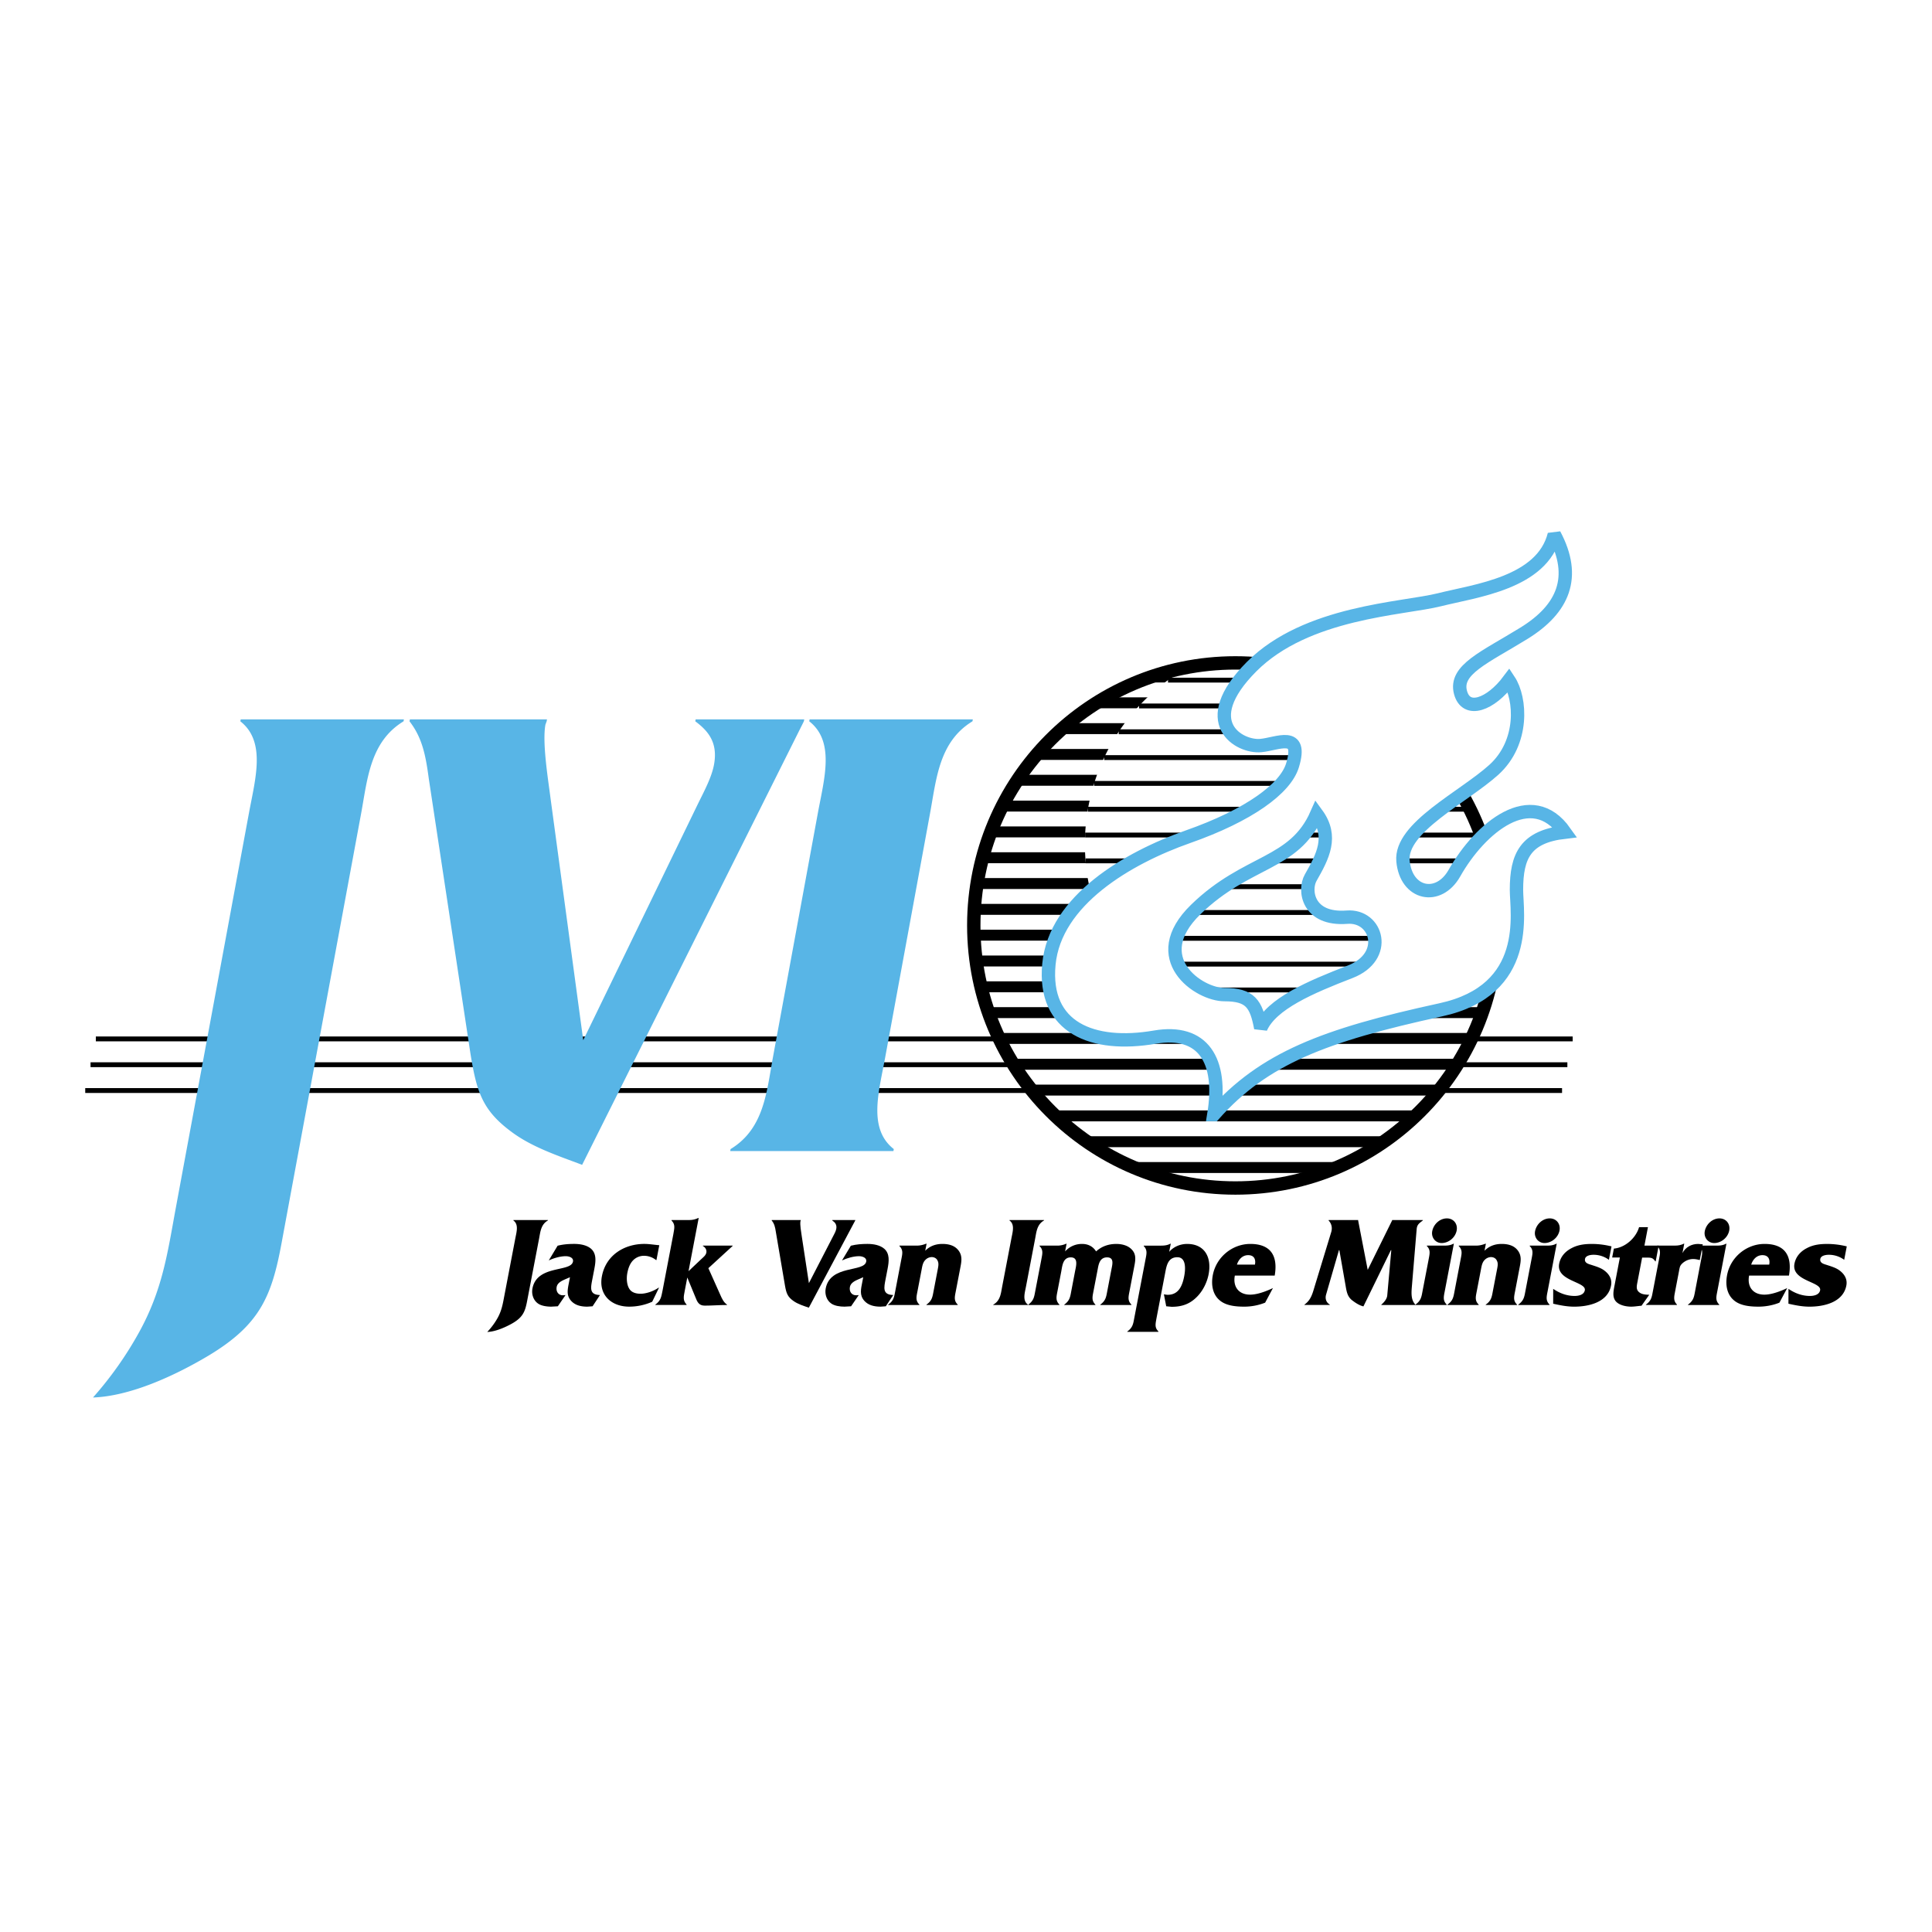 <svg xmlns="http://www.w3.org/2000/svg" width="2500" height="2500" viewBox="0 0 192.756 192.756"><rect x="0" y="0" width="192.756" height="192.756" fill="#808080" stroke="none"/><path fill-rule="evenodd" clip-rule="evenodd" fill="#fff" d="M0 0h192.756v192.756H0V0zM9.563 103.65h147.343H9.563z"/><path d="M9.563 103.652h147.343m0 0H9.563" fill="none" stroke="#000" stroke-width=".485" stroke-miterlimit="2.613"/><path fill-rule="evenodd" clip-rule="evenodd" fill="#fff" d="M9.034 106.227h147.343H9.034z"/><path d="M9.034 106.227h147.343m0 0H9.034" fill="none" stroke="#000" stroke-width=".485" stroke-miterlimit="2.613"/><path fill-rule="evenodd" clip-rule="evenodd" fill="#fff" d="M8.504 108.803h147.342H8.504z"/><path d="M8.504 108.803h147.342m0 0H8.504" fill="none" stroke="#000" stroke-width=".485" stroke-miterlimit="2.613"/><path d="M24.836 81.131c.626-3.403 1.736-7.135-.857-9.165l.038-.194h16.282l-.036.194c-3.34 2.03-3.602 5.762-4.227 9.165L28.1 123.982c-.987 5.367-2.17 8.182-7.276 11.258-3.4 2.029-7.83 4.059-11.546 4.189a36.054 36.054 0 0 0 4.582-6.479c2.357-4.256 2.85-7.922 3.668-12.371l7.308-39.448zM69.691 80.084c.58-1.178 1.317-2.553 1.546-3.798.398-2.158-.536-3.337-1.868-4.32l.035-.194H80.24l-.038.194-22.122 44.249c-2.435-.916-5.001-1.766-7.023-3.271-2.933-2.162-3.503-3.994-4.125-7.855l-4.155-27.425c-.306-2.292-.646-4.06-1.919-5.696l.038-.194h13.679l-.036.194-.121.328c-.338 1.834.296 5.629.515 7.396l3.257 24.087 11.501-23.695zM88.306 105.547c-.626 3.402-1.725 7.068.868 9.096l-.036.197H72.854l.036-.197c3.34-2.027 3.591-5.693 4.215-9.096l4.491-24.416c.626-3.403 1.737-7.135-.856-9.165l.035-.194H97.06l-.037.194c-3.339 2.03-3.602 5.762-4.229 9.165l-4.488 24.416z" fill-rule="evenodd" clip-rule="evenodd" fill="#58b5e6"/><path d="M123.219 66.016c-14.443 0-26.152 11.752-26.152 26.248s11.709 26.25 26.152 26.25 26.154-11.754 26.154-26.25-11.711-26.248-26.154-26.248z" fill-rule="evenodd" clip-rule="evenodd" fill="#fff"/><path d="M114.412 67.544h17.611m-22.851 2.576h28.092m-31.473 2.576h34.855m-37.359 2.575h39.861m-41.785 2.576h43.711m-45.201 2.576h46.689m-47.82 2.576h48.951m-49.769 2.576h50.588M97.385 88.15h51.666m-51.94 2.577h52.025m-52.048 2.575h52.049m-51.825 2.576h51.811m-51.326 2.575h50.842m-50.078 2.576h49.314m-48.25 2.576h47.186m-45.772 2.577h44.357m-42.523 2.576h40.691m-38.318 2.574h35.943m-32.769 2.576h29.596m-24.895 2.576h20.195" fill="none" stroke="#000" stroke-width="1.091" stroke-miterlimit="2.613"/><path d="M118.863 66.381a20.253 20.253 0 0 0-10.621 17.839c0 11.182 9.033 20.248 20.176 20.248 10.652 0 19.377-8.288 20.123-18.791-2.912-11.308-13.145-19.662-25.322-19.662-1.483.001-2.94.128-4.356.366z" fill-rule="evenodd" clip-rule="evenodd" fill="#fff"/><path d="M116.533 67.857h16.32m-19.21 2.576h24.096m-26.126 2.576h29.375m-30.824 2.575h33.242M109.16 78.16h36.113m-36.734 2.576h38.178m-38.455 2.576h39.545m-39.498 2.576h40.215m-39.838 2.575h39.461m-38.733 2.576h38.004m-36.879 2.576h35.752m-34.148 2.576h32.547m-30.307 2.577h28.068m-24.81 2.574h21.553" fill="none" stroke="#000" stroke-width=".485" stroke-miterlimit="2.613"/><path d="M123.256 66.137c-14.416 0-26.102 11.728-26.102 26.195 0 14.466 11.686 26.195 26.102 26.195 14.412 0 26.098-11.729 26.098-26.195 0-14.467-11.686-26.195-26.098-26.195z" fill="none" stroke="#000" stroke-width="1.334" stroke-miterlimit="2.613"/><path d="M121.105 111.203c.906-5.453-1.104-8.547-5.889-7.727-6.189 1.061-11.17-.908-10.566-7.273.604-6.363 7.85-10.605 13.889-12.727s9.709-4.782 10.416-7.122c1.059-3.485-1.508-2.121-3.17-1.97-2.127.195-6.492-2.272-.906-7.879 5.471-5.486 15.098-5.755 18.721-6.665s10.266-1.667 11.475-6.515c2.264 4.242.904 7.424-3.02 9.849-3.926 2.422-6.945 3.634-6.342 5.907.566 2.132 3.02 1.212 4.832-1.212 1.207 1.818 1.51 6.212-1.51 8.939-3.02 2.728-9.361 5.757-9.059 9.091s3.549 4.015 5.133 1.212c2.566-4.546 7.699-8.788 11.021-4.091-3.926.455-4.832 2.371-4.832 5.758 0 2.272 1.51 10-7.549 11.97-11.667 2.539-17.661 4.85-22.644 10.455zm13.588-14.242c3.926-1.515 2.707-5.685-.303-5.454-3.926.303-4.332-2.691-3.623-3.94 1.207-2.121 2.264-4.091.604-6.364-2.264 5.152-6.943 4.545-12.078 9.545-4.992 4.866.303 8.485 2.869 8.485 2.572 0 3.17.908 3.623 3.334 1.057-2.424 4.983-4.09 8.908-5.606z" fill-rule="evenodd" clip-rule="evenodd" fill="#fff" stroke="#58b5e6" stroke-width="1.334" stroke-miterlimit="2.613"/><path d="M51.411 123.566c.128-.67.358-1.404-.194-1.803l.008-.039h3.451l-.007.039c-.704.398-.755 1.133-.883 1.803l-1.204 6.283c-.202 1.057-.449 1.611-1.526 2.217-.719.398-1.655.797-2.442.824.368-.387.697-.824.962-1.275.495-.838.593-1.559.761-2.434l1.074-5.615zM59.121 130.328l-.521.037c-.655 0-1.23-.141-1.63-.592-.496-.566-.331-1.158-.185-1.918l.082-.426-.447.193c-.352.154-.799.348-.88.773-.087.449.161.836.623.836.089 0 .168-.012.261-.025l-.767 1.121-.66.037c-.438 0-.987-.076-1.315-.309-.453-.309-.672-.914-.559-1.506.456-2.383 3.834-1.598 4.042-2.68.078-.398-.396-.539-.717-.539-.527 0-1.178.18-1.698.424l.883-1.469c.555-.141 1.1-.18 1.651-.18.604 0 1.262.115 1.691.488.547.49.468 1.236.326 1.984l-.198 1.029c-.164.863-.34 1.572.758 1.598l-.74 1.124zM65.494 125.717h-.04a1.914 1.914 0 0 0-1.227-.426c-.372 0-.774.156-1.062.451-.351.361-.496.85-.577 1.275-.1.527-.063 1.197.229 1.611.22.332.659.449 1.082.449.59 0 1.307-.258 1.81-.605h.04l-.679 1.404a5.626 5.626 0 0 1-2.301.488c-1.772 0-3.074-1.17-2.715-3.039.406-2.123 2.259-3.219 4.234-3.219.5 0 .997.092 1.489.129l-.283 1.482z" fill-rule="evenodd" clip-rule="evenodd"/><path d="M68.695 126.826l1.253-1.186c.219-.207.472-.387.526-.672.057-.295-.138-.553-.349-.654l.007-.039h2.964l-.007.039-2.414 2.213 1.187 2.654c.169.387.341.76.672.979l-.007.039c-.732 0-1.489.064-2.22.064-.591 0-.747-.387-.929-.852l-.806-1.955-.251 1.312c-.115.605-.213.979.184 1.391l-.008.039h-3.118l.008-.039c.566-.412.585-.785.715-1.391l1.077-5.627c.1-.594.223-.967-.187-1.379l.007-.039h1.784c.31 0 .604-.064.887-.205h.039l-1.014 5.308zM83.11 123.361c.121-.232.276-.504.323-.748.081-.424-.119-.656-.402-.85l.006-.039h2.299l-.007.039-4.631 8.705c-.517-.18-1.062-.348-1.495-.643-.623-.426-.748-.787-.883-1.547l-.917-5.395c-.068-.451-.144-.799-.415-1.121l.008-.039h2.9l-.007.039-.026.064c-.068.361.072 1.107.12 1.455l.722 4.738 2.405-4.658zM88.377 130.328l-.521.037c-.653 0-1.23-.141-1.63-.592-.494-.566-.331-1.158-.185-1.918l.082-.426-.447.193c-.351.154-.799.348-.88.773-.086.449.161.836.623.836.089 0 .169-.012.261-.025l-.767 1.121-.66.037c-.436 0-.987-.076-1.314-.309-.455-.309-.671-.914-.559-1.506.455-2.383 3.835-1.598 4.041-2.68.077-.398-.396-.539-.717-.539-.527 0-1.176.18-1.698.424l.884-1.469c.553-.141 1.099-.18 1.652-.18.602 0 1.261.115 1.688.488.547.49.47 1.236.327 1.984l-.199 1.029c-.165.863-.337 1.572.761 1.598l-.742 1.124z" fill-rule="evenodd" clip-rule="evenodd"/><path d="M92.31 124.789c.463-.475 1.055-.682 1.708-.682.694 0 1.3.18 1.67.732.368.557.219 1.135.089 1.818l-.408 2.123c-.115.607-.226.98.185 1.379l-.008.039h-3.117l.008-.039c.564-.398.596-.771.713-1.379l.417-2.176c.053-.283.109-.58-.022-.822-.096-.234-.329-.363-.599-.363a.907.907 0 0 0-.634.297c-.239.246-.296.605-.349.889l-.417 2.176c-.117.607-.227.98.185 1.379l-.007.039h-3.118l.007-.039c.564-.398.597-.771.714-1.379l.59-3.09c.114-.594.225-.967-.185-1.377l.008-.039h1.718c.308 0 .588-.053.948-.193h.04l-.136.707zM102.361 128.369c-.129.67-.357 1.393.195 1.791l-.008.039h-3.451l.008-.039c.705-.398.754-1.121.881-1.791l.92-4.803c.127-.67.359-1.404-.193-1.803l.008-.039h3.451l-.006.039c-.707.398-.758 1.133-.887 1.803l-.918 4.803zM106.266 124.854a2.236 2.236 0 0 1 1.693-.746c.619 0 1.094.258 1.398.746.592-.539 1.297-.746 2.016-.746.551 0 1.104.143 1.473.488.469.438.477.928.35 1.598l-.496 2.588c-.113.594-.223.967.184 1.379l-.008.039h-3.104l.008-.039c.553-.412.582-.771.699-1.379l.406-2.123c.1-.516.297-1.211-.436-1.211-.744 0-.844.721-.936 1.211l-.408 2.123c-.113.594-.223.967.186 1.379l-.008.039h-3.105l.008-.039c.555-.412.586-.771.701-1.379l.369-1.932c.104-.539.359-1.402-.424-1.402-.797 0-.848.875-.949 1.402l-.371 1.932c-.113.594-.223.967.188 1.379l-.008.039h-3.105l.008-.039c.553-.412.584-.771.699-1.379l.594-3.09c.113-.605.225-.979-.176-1.377l.008-.039h1.783c.283 0 .592-.064.873-.193h.037l-.147.771zM116.65 124.895c.477-.543 1.15-.787 1.793-.787 1.756 0 2.463 1.34 2.141 3.027-.154.797-.562 1.66-1.193 2.277-.746.748-1.57.967-2.496.967l-.541-.051-.232-1.197c.123.023.246.051.387.051 1.105 0 1.463-.939 1.639-1.855.129-.668.223-1.893-.688-1.893-.926 0-1.072.838-1.203 1.52l-.863 4.508c-.104.605-.227.979.186 1.377l-.008.039h-3.105l.008-.039c.551-.398.584-.771.699-1.377l1.105-5.77c.113-.594.225-.967-.172-1.377l.006-.039h1.746c.32 0 .623-.039.91-.193h.037l-.156.812zM126.223 129.967a5.672 5.672 0 0 1-2.088.398c-.875 0-1.828-.102-2.445-.631-.709-.592-.871-1.559-.686-2.523.346-1.803 1.955-3.104 3.738-3.104 2.027 0 2.777 1.172 2.436 3.156h-3.977c-.213 1.105.379 1.904 1.52 1.904.719 0 1.576-.322 2.281-.656l-.779 1.456zm-1.016-3.799c.096-.502-.064-.941-.68-.941-.564 0-.953.426-1.117.941h1.797zM138.891 121.764l.008-.039h3.064l-.006.039c-.363.283-.58.412-.617.877l-.465 5.574c-.061.723-.135 1.441.334 1.945l-.008.039h-3.387l.008-.039c.26-.219.557-.566.584-.914l.404-4.521h-.039l-2.742 5.615c-.418-.104-.781-.348-1.105-.592-.527-.4-.578-.939-.695-1.596l-.602-3.428h-.039l-1.285 4.443c-.123.438.039.799.373.992l-.008.039h-2.527l.008-.039c.652-.463.803-1.107 1.012-1.803l1.65-5.408c.146-.488.027-.875-.26-1.186l.008-.039h2.951l-.008.039.955 4.934 2.434-4.932zM144.105 124.275c.348 0 .637-.039.91-.193h.037l-.9 4.699c-.113.594-.223.967.188 1.379l-.008.039h-3.119l.008-.039c.568-.412.6-.785.713-1.379l.594-3.09c.113-.605.223-.979-.174-1.377l.006-.039h1.745zm-1.21-1.441c.131-.695.756-1.275 1.463-1.275.666 0 1.1.553.973 1.211-.135.707-.803 1.248-1.496 1.248-.63 0-1.06-.567-.94-1.184zM148.109 124.789c.465-.475 1.055-.682 1.711-.682.691 0 1.301.18 1.668.732.367.557.219 1.135.088 1.818l-.406 2.123c-.115.607-.225.98.186 1.379l-.006.039h-3.121l.008-.039c.564-.398.598-.771.713-1.379l.418-2.176c.055-.283.111-.58-.023-.822-.096-.234-.328-.363-.598-.363a.913.913 0 0 0-.633.297c-.24.246-.295.605-.35.889l-.418 2.176c-.115.607-.227.98.186 1.379l-.008.039h-3.117l.008-.039c.564-.398.596-.771.713-1.379l.59-3.09c.113-.594.225-.967-.184-1.377l.006-.039h1.721c.307 0 .586-.053.949-.193h.037l-.138.707zM154.365 124.275c.348 0 .637-.039.91-.193h.039l-.898 4.699c-.113.594-.225.967.184 1.379l-.008.039h-3.117l.008-.039c.566-.412.598-.785.713-1.379l.592-3.09c.117-.605.225-.979-.172-1.377l.008-.039h1.741zm-1.211-1.441c.135-.695.758-1.275 1.463-1.275.668 0 1.1.553.975 1.211-.135.707-.803 1.248-1.496 1.248-.629 0-1.061-.567-.942-1.184zM154.963 128.588c.602.414 1.326.709 2.135.709.359 0 .93-.09 1.02-.566.166-.863-2.891-.914-2.559-2.652.135-.695.596-1.225 1.248-1.557.656-.35 1.361-.414 2.029-.414.666 0 1.318.092 1.943.244l-.258 1.34a2.562 2.562 0 0 0-1.547-.502c-.258 0-.768.064-.836.412-.076.398.328.502.619.592.434.143.934.283 1.293.555.471.346.811.85.686 1.506-.33 1.725-2.316 2.111-3.676 2.111-.719 0-1.422-.141-2.1-.295l.003-1.483zM161.617 125.459h-.77l.17-.887c1.121-.092 2.205-1.057 2.514-2.139h.885l-.35 1.842h1.422l-.299 1.57h-.041c-.27-.398-.453-.373-.992-.373h-.32l-.461 2.408c-.088.463-.166.799.193 1.068.268.205.637.219.98.232l-.773 1.094c-.338.025-.697.09-1.031.09-.525 0-1.166-.141-1.508-.502-.402-.438-.26-1.055-.143-1.66l.524-2.743z" fill-rule="evenodd" clip-rule="evenodd"/><path d="M167.859 125.023c.305-.594.906-.916 1.561-.916l.467.039-.299 1.57c-.211-.051-.43-.104-.65-.104-.385 0-.77.143-1.096.439-.266.244-.268.463-.33.785l-.373 1.943c-.111.594-.225.98.172 1.379l-.006.039h-3.094l.008-.039c.553-.398.584-.771.699-1.379l.594-3.09c.113-.594.227-.979-.172-1.377l.006-.039h1.797c.295 0 .588-.053.857-.193h.039l-.18.943z" fill-rule="evenodd" clip-rule="evenodd"/><path d="M171.299 124.275c.346 0 .637-.039.91-.193h.037l-.9 4.699c-.113.594-.223.967.186 1.379l-.008.039h-3.117l.008-.039c.566-.412.6-.785.713-1.379l.59-3.09c.117-.605.227-.979-.172-1.377l.008-.039h1.745zm-1.213-1.441c.135-.695.758-1.275 1.465-1.275.666 0 1.098.553.973 1.211-.135.707-.803 1.248-1.496 1.248-.63 0-1.059-.567-.942-1.184zM177.533 129.967c-.666.27-1.41.398-2.092.398-.873 0-1.826-.102-2.445-.631-.709-.592-.869-1.559-.684-2.523.346-1.803 1.953-3.104 3.738-3.104 2.027 0 2.777 1.172 2.436 3.156h-3.977c-.213 1.105.379 1.904 1.52 1.904.721 0 1.576-.322 2.283-.656l-.779 1.456zm-1.017-3.799c.096-.502-.064-.941-.68-.941-.564 0-.955.426-1.117.941h1.797zM178.436 128.588c.602.414 1.328.709 2.137.709.359 0 .93-.09 1.02-.566.164-.863-2.891-.914-2.559-2.652.133-.695.594-1.225 1.246-1.557.658-.35 1.363-.414 2.031-.414a8.21 8.21 0 0 1 1.941.244l-.256 1.34a2.57 2.57 0 0 0-1.547-.502c-.258 0-.77.064-.838.412-.074.398.33.502.619.592.434.143.934.283 1.293.555.473.346.812.85.688 1.506-.33 1.725-2.316 2.111-3.676 2.111-.721 0-1.424-.141-2.102-.295l.003-1.483z" fill-rule="evenodd" clip-rule="evenodd"/></svg>